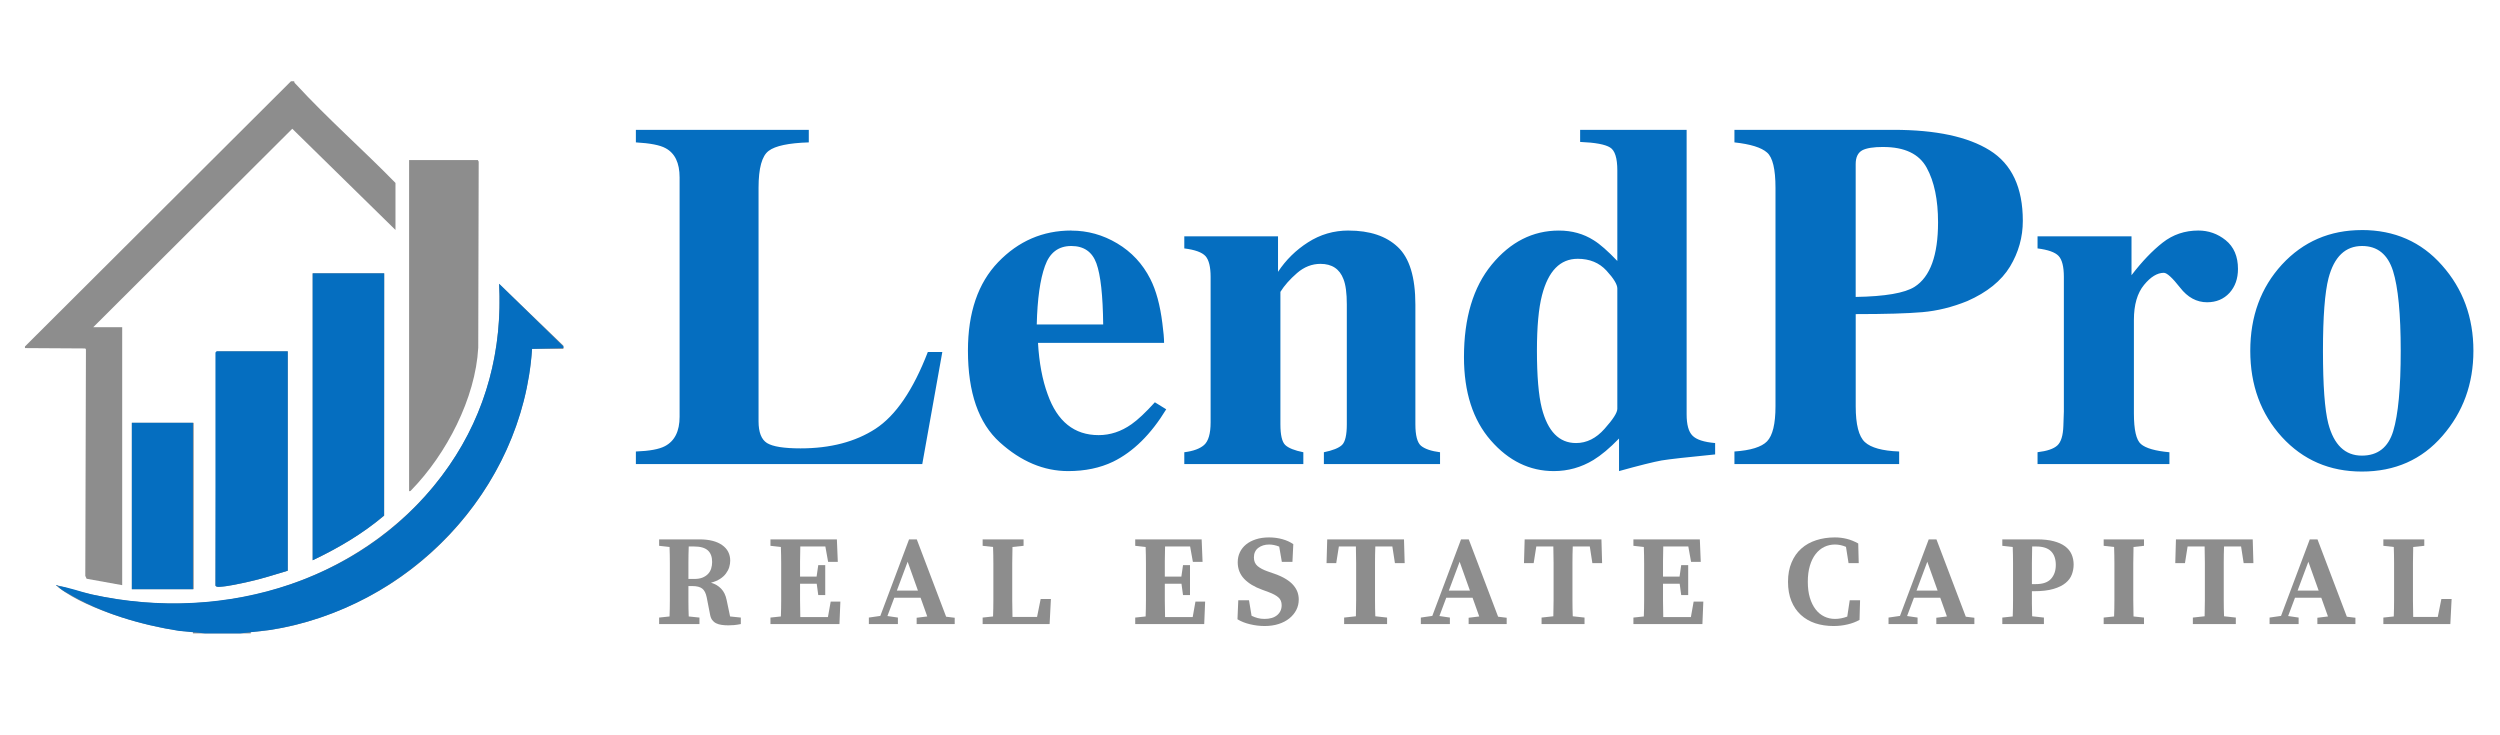 <svg xmlns="http://www.w3.org/2000/svg" xmlns:xlink="http://www.w3.org/1999/xlink" width="850" zoomAndPan="magnify" viewBox="0 0 637.5 187.5" height="250" preserveAspectRatio="xMidYMid meet" version="1.0"><defs><g/><clipPath id="8f6a5ce8ac"><path d="M 162.148 33.109 L 630.863 33.109 L 630.863 120.246 L 162.148 120.246 Z M 162.148 33.109 " clip-rule="nonzero"/></clipPath><clipPath id="c016752ce8"><path d="M 480.223 37.484 C 485.684 37.484 489.379 39.246 491.309 42.777 C 493.242 46.305 494.203 50.941 494.203 56.691 C 494.203 65.109 492.207 70.59 488.227 73.133 C 485.723 74.73 480.719 75.594 473.199 75.719 L 473.199 41.852 C 473.199 40.125 473.754 38.957 474.859 38.336 C 475.93 37.762 477.715 37.477 480.215 37.477 Z M 273.184 62.73 C 276.383 62.73 278.52 64.211 279.59 67.168 C 280.656 70.125 281.234 75.316 281.312 82.746 L 264.371 82.746 C 264.531 76.215 265.23 71.246 266.461 67.84 C 267.656 64.438 269.895 62.73 273.176 62.73 Z M 402.32 65.992 C 405.359 65.992 407.801 66.996 409.652 69.008 C 411.504 71.023 412.418 72.539 412.418 73.562 L 412.418 104.238 C 412.418 105.227 411.332 106.922 409.16 109.348 C 407.02 111.773 404.602 112.977 401.891 112.977 C 397.578 112.977 394.668 110.004 393.148 104.047 C 392.332 100.758 391.918 95.883 391.918 89.395 C 391.918 83.32 392.348 78.613 393.211 75.289 C 394.812 69.09 397.848 65.992 402.32 65.992 Z M 602.336 62.73 C 606.234 62.73 608.867 64.84 610.215 69.074 C 611.527 73.258 612.184 80.051 612.184 89.457 C 612.184 98.898 611.543 105.719 610.277 109.906 C 609.012 114.094 606.332 116.184 602.273 116.184 C 598.004 116.184 595.148 113.453 593.711 107.992 C 592.805 104.461 592.355 98.281 592.355 89.457 C 592.355 80.75 592.832 74.57 593.773 70.922 C 595.211 65.461 598.07 62.73 602.336 62.73 Z M 162.148 33.109 L 162.148 36.309 C 165.805 36.516 168.328 37.008 169.723 37.789 C 172.102 39.066 173.297 41.543 173.297 45.238 L 173.297 106.266 C 173.297 109.961 172.047 112.465 169.543 113.777 C 168.059 114.559 165.598 115.008 162.148 115.133 L 162.148 118.332 L 235.18 118.332 L 240.293 89.754 L 236.598 89.754 C 232.863 99.457 228.406 105.98 223.238 109.348 C 218.109 112.672 211.738 114.336 204.148 114.336 C 199.918 114.336 197.07 113.887 195.586 112.977 C 194.148 112.07 193.43 110.23 193.43 107.434 L 193.43 47.887 C 193.43 42.875 194.293 39.738 196.02 38.465 C 197.699 37.188 201.113 36.469 206.242 36.309 L 206.242 33.109 Z M 343.879 58.785 C 340.105 58.785 336.656 59.793 333.531 61.805 C 330.449 63.773 327.906 66.277 325.895 69.316 L 325.895 60.27 L 301.996 60.27 L 301.996 63.348 C 304.707 63.684 306.516 64.336 307.414 65.316 C 308.273 66.305 308.707 68.066 308.707 70.609 L 308.707 107.688 C 308.707 110.562 308.148 112.492 307.043 113.473 C 305.977 114.414 304.297 115.035 301.996 115.324 L 301.996 118.34 L 332.352 118.34 L 332.352 115.324 C 330.098 114.875 328.551 114.254 327.734 113.473 C 326.918 112.691 326.504 110.93 326.504 108.18 L 326.504 74.426 C 327.492 72.828 328.902 71.23 330.754 69.621 C 332.559 68.059 334.555 67.285 336.727 67.285 C 339.641 67.285 341.598 68.578 342.578 71.164 C 343.152 72.602 343.438 74.758 343.438 77.633 L 343.438 108.18 C 343.438 110.93 343.027 112.699 342.207 113.473 C 341.391 114.246 339.844 114.863 337.59 115.324 L 337.59 118.34 L 367.211 118.34 L 367.211 115.324 C 364.957 115.035 363.328 114.477 362.34 113.66 C 361.398 112.844 360.922 111.012 360.922 108.18 L 360.922 77.695 C 360.922 70.68 359.422 65.773 356.43 62.98 C 353.473 60.188 349.289 58.793 343.871 58.793 Z M 442.281 33.109 L 442.281 36.309 C 446.391 36.758 449.156 37.617 450.594 38.895 C 452.031 40.125 452.75 43.125 452.75 47.887 L 452.75 103.617 C 452.75 108.09 452.031 111.062 450.594 112.547 C 449.199 113.984 446.426 114.848 442.281 115.133 L 442.281 118.332 L 484.285 118.332 L 484.285 115.133 C 480.016 114.973 477.098 114.172 475.543 112.734 C 473.988 111.297 473.207 108.262 473.207 103.625 L 473.207 80.098 C 480.719 80.098 486.387 79.934 490.203 79.602 C 494.023 79.27 497.84 78.324 501.66 76.773 C 506.707 74.551 510.34 71.625 512.559 67.969 C 514.73 64.355 515.82 60.473 515.82 56.324 C 515.82 47.824 513.008 41.832 507.383 38.336 C 501.793 34.852 493.629 33.109 482.863 33.109 Z M 560.586 58.785 C 557.137 58.785 554.102 59.809 551.477 61.867 C 548.852 63.926 546.203 66.691 543.535 70.176 L 543.535 60.27 L 519.574 60.27 L 519.574 63.348 C 522.242 63.684 524.031 64.312 524.93 65.254 C 525.828 66.199 526.285 67.984 526.285 70.609 L 526.285 104.91 L 526.16 108.602 C 526.078 111.062 525.566 112.727 524.621 113.59 C 523.68 114.453 522 115.027 519.574 115.312 L 519.574 118.332 L 553.203 118.332 L 553.203 115.324 C 549.59 114.992 547.164 114.297 545.934 113.23 C 544.738 112.207 544.145 109.602 544.145 105.406 L 544.145 81.578 C 544.145 77.715 545.008 74.742 546.734 72.648 C 548.414 70.602 550.102 69.566 551.781 69.566 C 552.562 69.566 553.938 70.816 555.906 73.32 C 557.836 75.828 560.137 77.078 562.805 77.078 C 565.141 77.078 567.055 76.277 568.527 74.68 C 569.965 73.078 570.684 71.051 570.684 68.578 C 570.684 65.379 569.633 62.938 567.539 61.246 C 565.492 59.602 563.164 58.785 560.578 58.785 Z M 273.184 58.785 C 265.914 58.785 259.699 61.473 254.523 66.852 C 249.395 72.191 246.824 79.699 246.824 89.395 C 246.824 100.113 249.535 107.91 254.953 112.797 C 260.371 117.688 266.184 120.129 272.383 120.129 C 276.695 120.129 280.516 119.328 283.84 117.73 C 288.969 115.223 293.488 110.77 297.387 104.371 L 294.492 102.582 C 292.113 105.207 290.117 107.074 288.52 108.188 C 285.895 110.039 283.102 110.957 280.145 110.957 C 273.945 110.957 269.617 107.488 267.156 100.555 C 265.797 96.859 264.98 92.484 264.691 87.438 L 296.84 87.438 C 296.84 86.285 296.695 84.625 296.406 82.449 C 295.832 77.812 294.809 74.031 293.324 71.121 C 291.359 67.258 288.547 64.246 284.891 62.066 C 281.234 59.883 277.332 58.805 273.191 58.805 Z M 402.934 33.109 L 402.934 36.191 C 406.797 36.352 409.34 36.828 410.57 37.609 C 411.801 38.348 412.418 40.297 412.418 43.457 L 412.418 66.547 C 409.992 64.004 407.98 62.234 406.383 61.258 C 403.793 59.613 400.84 58.793 397.516 58.793 C 390.867 58.793 385.16 61.688 380.391 67.473 C 375.664 73.223 373.312 81.086 373.312 91.055 C 373.312 100.004 375.594 107.086 380.148 112.305 C 384.703 117.523 390.066 120.129 396.223 120.129 C 399.832 120.129 403.203 119.188 406.32 117.301 C 408.285 116.105 410.469 114.281 412.852 111.82 L 412.852 120.129 C 418.027 118.691 421.637 117.793 423.688 117.418 C 425.734 117.082 430.297 116.57 437.359 115.879 L 437.359 112.977 C 434.484 112.734 432.555 112.098 431.574 111.074 C 430.586 110.086 430.09 108.277 430.09 105.656 L 430.09 33.109 Z M 602.273 58.668 C 594.105 58.668 587.305 61.605 581.887 67.473 C 576.508 73.34 573.82 80.672 573.82 89.457 C 573.82 98.199 576.508 105.531 581.887 111.441 C 587.27 117.309 594.062 120.246 602.273 120.246 C 610.727 120.246 617.582 117.211 622.836 111.137 C 628.094 105.098 630.719 97.875 630.719 89.457 C 630.719 80.922 628.047 73.652 622.711 67.652 C 617.422 61.66 610.602 58.66 602.266 58.66 Z M 602.273 58.668 " clip-rule="nonzero"/></clipPath><clipPath id="514df536a2"><path d="M 14.059 72.285 L 143.949 72.285 L 143.949 161.73 L 14.059 161.73 Z M 14.059 72.285 " clip-rule="nonzero"/></clipPath><clipPath id="b78f83e5dc"><path d="M 143.668 88.148 L 143.668 88.969 L 135.676 88.969 C 133.953 113.844 119.648 136.332 98.695 149.434 C 88.918 155.539 76.23 160.25 64.668 161.113 C 64.273 161.141 63.848 160.883 63.957 161.523 L 49.195 161.523 C 49.305 160.883 48.879 161.148 48.484 161.113 C 39.094 160.414 22.504 155.715 15.031 149.883 C 14.781 149.688 14.477 149.645 14.57 149.227 C 31.238 154.512 48.957 155.504 66.008 151.379 C 88.73 145.887 108.906 131.246 119.598 110.289 C 125.582 98.547 127.914 85.543 127.281 72.379 Z M 143.668 88.148 " clip-rule="nonzero"/></clipPath><clipPath id="bafc49170d"><path d="M 104.07 40.383 L 122.301 40.383 L 122.301 125.27 L 104.07 125.27 Z M 104.07 40.383 " clip-rule="nonzero"/></clipPath><clipPath id="879b788ccd"><path d="M 104.32 125.242 L 104.32 40.809 L 121.844 40.809 L 122.066 41.227 L 121.953 88.668 C 121.246 101.57 113.836 115.781 104.938 124.926 C 104.738 125.129 104.672 125.309 104.32 125.234 " clip-rule="nonzero"/></clipPath><clipPath id="705eb8448f"><path d="M 6.082 20.445 L 101 20.445 L 101 149.766 L 6.082 149.766 Z M 6.082 20.445 " clip-rule="nonzero"/></clipPath><clipPath id="7a3610ccd0"><path d="M 75.016 20.727 C 75.008 21.125 75.289 21.297 75.527 21.547 C 83.488 30.195 92.633 38.23 100.848 46.648 L 100.848 58.637 L 74.531 32.832 L 23.781 83.434 L 31.16 83.434 L 31.16 149.219 L 22.082 147.578 L 21.75 146.844 L 21.914 89.105 L 21.742 88.855 L 6.363 88.762 L 6.363 88.352 L 74.195 20.727 Z M 75.016 20.727 " clip-rule="nonzero"/></clipPath><clipPath id="33aeec951a"><path d="M 79.574 69.438 L 98 69.438 L 98 142.93 L 79.574 142.93 Z M 79.574 69.438 " clip-rule="nonzero"/></clipPath><clipPath id="4643572db9"><path d="M 97.969 69.703 L 97.969 131.492 C 92.438 136.094 86.238 139.809 79.73 142.867 L 79.73 69.703 Z M 97.969 69.703 " clip-rule="nonzero"/></clipPath><clipPath id="ad2710c6b3"><path d="M 54.508 89.379 L 73.879 89.379 L 73.879 149.766 L 54.508 149.766 Z M 54.508 89.379 " clip-rule="nonzero"/></clipPath><clipPath id="74032c9d77"><path d="M 73.375 89.582 L 73.375 145.531 C 69.789 146.59 66.223 147.773 62.551 148.535 C 60.68 148.93 57.895 149.527 56.051 149.629 C 55.727 149.645 55.062 149.715 54.957 149.305 L 55.242 89.582 Z M 73.375 89.582 " clip-rule="nonzero"/></clipPath><clipPath id="54f99b99a1"><path d="M 33.621 107.82 L 49.398 107.82 L 49.398 150.25 L 33.621 150.25 Z M 33.621 107.82 " clip-rule="nonzero"/></clipPath><clipPath id="c05a210caa"><path d="M 79.574 69.438 L 98 69.438 L 98 142.93 L 79.574 142.93 Z M 79.574 69.438 " clip-rule="nonzero"/></clipPath><clipPath id="7e306f0bc6"><path d="M 97.969 69.703 L 97.934 131.457 C 92.477 136.145 86.203 139.766 79.73 142.867 L 79.73 69.703 Z M 97.969 69.703 " clip-rule="nonzero"/></clipPath><clipPath id="7cceecb2cc"><path d="M 54.508 89.379 L 73.879 89.379 L 73.879 149.766 L 54.508 149.766 Z M 54.508 89.379 " clip-rule="nonzero"/></clipPath><clipPath id="7b1cd47838"><path d="M 73.375 89.582 L 73.375 145.531 C 70.062 146.527 66.758 147.598 63.379 148.34 C 61.25 148.809 58.16 149.527 56.059 149.637 C 55.641 149.652 55.199 149.715 54.941 149.328 L 54.941 89.891 L 55.25 89.582 Z M 73.375 89.582 " clip-rule="nonzero"/></clipPath><clipPath id="28c2d85bff"><path d="M 33.621 107.82 L 49.195 107.82 L 49.195 150.25 L 33.621 150.25 Z M 33.621 107.82 " clip-rule="nonzero"/></clipPath><clipPath id="58266e37c1"><path d="M 14.629 72.285 L 143.949 72.285 L 143.949 161.73 L 14.629 161.73 Z M 14.629 72.285 " clip-rule="nonzero"/></clipPath><clipPath id="35ae1c3375"><path d="M 143.668 88.352 L 143.668 88.762 L 135.676 88.969 C 133.32 125.07 104.152 155.211 68.73 160.66 L 61.285 161.516 L 52.27 161.516 L 45.633 160.875 C 35.789 159.293 25.902 156.418 17.293 151.301 C 16.387 150.766 15.27 150.25 14.766 149.422 C 17.004 149.578 20.93 151.039 23.375 151.574 C 57.477 159.105 94.383 147.996 114.535 118.742 C 123.988 105.02 128.18 89.062 127.273 72.359 Z M 143.668 88.352 " clip-rule="nonzero"/></clipPath><clipPath id="07f8970272"><path d="M 14.059 149.195 L 15 149.195 L 15 149.766 L 14.059 149.766 Z M 14.059 149.195 " clip-rule="nonzero"/></clipPath><clipPath id="7a2c876a78"><path d="M 14.766 149.422 C 14.629 149.414 14.492 149.434 14.355 149.422 L 14.355 149.219 C 14.586 149.184 14.656 149.234 14.766 149.422 " clip-rule="nonzero"/></clipPath></defs><g clip-path="url(#8f6a5ce8ac)"><g clip-path="url(#c016752ce8)"><path fill="#056ec0" d="M 162.148 33.109 L 630.863 33.109 L 630.863 120.246 L 162.148 120.246 Z M 162.148 33.109 " fill-opacity="1" fill-rule="nonzero"/></g></g><g fill="#8d8d8d" fill-opacity="1"><g transform="translate(167.017, 159.135)"><g><path d="M 9.984 -11.5 C 10.828 -11.5 11.535 -11.613 12.109 -11.844 C 12.691 -12.082 13.164 -12.395 13.531 -12.781 C 13.895 -13.164 14.16 -13.617 14.328 -14.141 C 14.492 -14.672 14.578 -15.234 14.578 -15.828 C 14.578 -17.141 14.211 -18.125 13.484 -18.781 C 12.754 -19.445 11.586 -19.781 9.984 -19.781 L 8.609 -19.781 C 8.555 -18.414 8.531 -17.047 8.531 -15.672 C 8.531 -14.297 8.531 -12.906 8.531 -11.5 Z M 21.891 -1.656 L 21.891 0 C 21.234 0.133 20.648 0.223 20.141 0.266 C 19.641 0.305 19.156 0.328 18.688 0.328 C 18.051 0.328 17.473 0.285 16.953 0.203 C 16.441 0.129 15.988 -0.004 15.594 -0.203 C 15.195 -0.398 14.863 -0.676 14.594 -1.031 C 14.332 -1.395 14.148 -1.863 14.047 -2.438 L 13.188 -6.828 C 12.969 -7.898 12.582 -8.645 12.031 -9.062 C 11.477 -9.477 10.656 -9.688 9.562 -9.688 L 8.531 -9.688 C 8.531 -8.395 8.531 -7.102 8.531 -5.812 C 8.531 -4.531 8.555 -3.238 8.609 -1.938 L 11.344 -1.656 L 11.344 0 L 1.062 0 L 1.062 -1.656 L 3.719 -1.938 C 3.77 -3.301 3.797 -4.672 3.797 -6.047 C 3.797 -7.422 3.797 -8.812 3.797 -10.219 L 3.797 -11.375 C 3.797 -12.758 3.797 -14.141 3.797 -15.516 C 3.797 -16.891 3.77 -18.27 3.719 -19.656 L 1.062 -19.953 L 1.062 -21.594 L 11.344 -21.594 C 13.82 -21.594 15.75 -21.109 17.125 -20.141 C 18.5 -19.172 19.188 -17.844 19.188 -16.156 C 19.188 -15.625 19.102 -15.078 18.938 -14.516 C 18.77 -13.961 18.492 -13.426 18.109 -12.906 C 17.734 -12.383 17.227 -11.922 16.594 -11.516 C 15.969 -11.109 15.195 -10.785 14.281 -10.547 C 15.332 -10.242 16.195 -9.734 16.875 -9.016 C 17.562 -8.305 18.023 -7.359 18.266 -6.172 L 19.156 -1.938 Z M 21.891 -1.656 "/></g></g></g><g fill="#8d8d8d" fill-opacity="1"><g transform="translate(195.405, 159.135)"><g><path d="M 18.891 -5.734 L 18.656 0 L 1.062 0 L 1.062 -1.656 L 3.719 -1.938 C 3.77 -3.301 3.797 -4.672 3.797 -6.047 C 3.797 -7.422 3.797 -8.812 3.797 -10.219 L 3.797 -11.375 C 3.797 -12.758 3.797 -14.141 3.797 -15.516 C 3.797 -16.891 3.77 -18.27 3.719 -19.656 L 1.062 -19.953 L 1.062 -21.594 L 18 -21.594 L 18.234 -15.859 L 15.766 -15.859 L 15.062 -19.781 L 8.672 -19.781 C 8.629 -18.531 8.609 -17.266 8.609 -15.984 C 8.609 -14.711 8.609 -13.414 8.609 -12.094 L 12.828 -12.094 L 13.25 -15.031 L 15.031 -15.031 L 15.031 -7.391 L 13.25 -7.391 L 12.859 -10.281 L 8.609 -10.281 C 8.609 -8.789 8.609 -7.348 8.609 -5.953 C 8.609 -4.555 8.629 -3.164 8.672 -1.781 L 15.719 -1.781 L 16.422 -5.734 Z M 18.891 -5.734 "/></g></g></g><g fill="#8d8d8d" fill-opacity="1"><g transform="translate(221.387, 159.135)"><g><path d="M 12.688 -8.531 L 10.062 -15.891 L 7.312 -8.531 Z M 22.062 -1.609 L 22.062 0 L 12.359 0 L 12.359 -1.609 L 15.062 -1.938 L 13.359 -6.719 L 6.656 -6.719 L 4.906 -2.047 L 7.578 -1.656 L 7.578 0 L 0.172 0 L 0.172 -1.656 L 3.094 -2.078 L 10.422 -21.594 L 12.391 -21.594 L 19.875 -1.875 Z M 22.062 -1.609 "/></g></g></g><g fill="#8d8d8d" fill-opacity="1"><g transform="translate(249.511, 159.135)"><g><path d="M 18.469 -6.391 L 18.141 0 L 1.062 0 L 1.062 -1.656 L 3.719 -1.938 C 3.77 -3.301 3.797 -4.672 3.797 -6.047 C 3.797 -7.422 3.797 -8.812 3.797 -10.219 L 3.797 -11.375 C 3.797 -12.758 3.797 -14.141 3.797 -15.516 C 3.797 -16.891 3.77 -18.27 3.719 -19.656 L 1.062 -19.953 L 1.062 -21.594 L 11.5 -21.594 L 11.5 -19.953 L 8.672 -19.656 C 8.629 -18.27 8.609 -16.895 8.609 -15.531 C 8.609 -14.164 8.609 -12.781 8.609 -11.375 L 8.609 -10.219 C 8.609 -8.812 8.609 -7.41 8.609 -6.016 C 8.609 -4.617 8.629 -3.219 8.672 -1.812 L 14.938 -1.812 L 15.859 -6.391 Z M 18.469 -6.391 "/></g></g></g><g fill="#8d8d8d" fill-opacity="1"><g transform="translate(274.899, 159.135)"><g/></g></g><g fill="#8d8d8d" fill-opacity="1"><g transform="translate(288.419, 159.135)"><g><path d="M 18.891 -5.734 L 18.656 0 L 1.062 0 L 1.062 -1.656 L 3.719 -1.938 C 3.77 -3.301 3.797 -4.672 3.797 -6.047 C 3.797 -7.422 3.797 -8.812 3.797 -10.219 L 3.797 -11.375 C 3.797 -12.758 3.797 -14.141 3.797 -15.516 C 3.797 -16.891 3.77 -18.27 3.719 -19.656 L 1.062 -19.953 L 1.062 -21.594 L 18 -21.594 L 18.234 -15.859 L 15.766 -15.859 L 15.062 -19.781 L 8.672 -19.781 C 8.629 -18.531 8.609 -17.266 8.609 -15.984 C 8.609 -14.711 8.609 -13.414 8.609 -12.094 L 12.828 -12.094 L 13.25 -15.031 L 15.031 -15.031 L 15.031 -7.391 L 13.25 -7.391 L 12.859 -10.281 L 8.609 -10.281 C 8.609 -8.789 8.609 -7.348 8.609 -5.953 C 8.609 -4.555 8.629 -3.164 8.672 -1.781 L 15.719 -1.781 L 16.422 -5.734 Z M 18.891 -5.734 "/></g></g></g><g fill="#8d8d8d" fill-opacity="1"><g transform="translate(314.401, 159.135)"><g><path d="M 10.578 -12.828 C 11.766 -12.41 12.754 -11.953 13.547 -11.453 C 14.336 -10.961 14.969 -10.438 15.438 -9.875 C 15.914 -9.312 16.258 -8.727 16.469 -8.125 C 16.676 -7.52 16.781 -6.898 16.781 -6.266 C 16.781 -5.297 16.57 -4.406 16.156 -3.594 C 15.738 -2.781 15.148 -2.066 14.391 -1.453 C 13.629 -0.836 12.719 -0.359 11.656 -0.016 C 10.594 0.328 9.398 0.5 8.078 0.5 C 6.828 0.5 5.582 0.348 4.344 0.047 C 3.113 -0.242 2.051 -0.664 1.156 -1.219 L 1.359 -6.062 L 4.094 -6.062 L 4.75 -2.109 C 5.25 -1.867 5.766 -1.676 6.297 -1.531 C 6.828 -1.383 7.41 -1.312 8.047 -1.312 C 9.43 -1.312 10.504 -1.629 11.266 -2.266 C 12.035 -2.91 12.422 -3.758 12.422 -4.812 C 12.422 -5.645 12.148 -6.301 11.609 -6.781 C 11.078 -7.27 10.219 -7.734 9.031 -8.172 L 7.422 -8.766 C 5.461 -9.473 3.938 -10.398 2.844 -11.547 C 1.758 -12.703 1.219 -14.109 1.219 -15.766 C 1.219 -16.68 1.398 -17.523 1.766 -18.297 C 2.129 -19.066 2.656 -19.734 3.344 -20.297 C 4.039 -20.859 4.875 -21.297 5.844 -21.609 C 6.82 -21.93 7.941 -22.094 9.203 -22.094 C 10.41 -22.094 11.547 -21.941 12.609 -21.641 C 13.672 -21.348 14.598 -20.926 15.391 -20.375 L 15.172 -15.859 L 12.469 -15.859 L 11.797 -19.75 C 11.359 -19.926 10.93 -20.055 10.516 -20.141 C 10.098 -20.234 9.672 -20.281 9.234 -20.281 C 8.129 -20.281 7.203 -19.992 6.453 -19.422 C 5.711 -18.848 5.344 -18.035 5.344 -16.984 C 5.344 -16.055 5.648 -15.328 6.266 -14.797 C 6.879 -14.273 7.75 -13.816 8.875 -13.422 Z M 10.578 -12.828 "/></g></g></g><g fill="#8d8d8d" fill-opacity="1"><g transform="translate(337.613, 159.135)"><g><path d="M 13.094 -19.781 C 13.039 -18.395 13.016 -17.004 13.016 -15.609 C 13.016 -14.211 13.016 -12.801 13.016 -11.375 L 13.016 -10.219 C 13.016 -8.832 13.016 -7.457 13.016 -6.094 C 13.016 -4.738 13.039 -3.367 13.094 -1.984 L 16.094 -1.656 L 16.094 0 L 5.141 0 L 5.141 -1.656 L 8.141 -1.984 C 8.18 -3.336 8.203 -4.703 8.203 -6.078 C 8.203 -7.453 8.203 -8.832 8.203 -10.219 L 8.203 -11.375 C 8.203 -12.781 8.203 -14.18 8.203 -15.578 C 8.203 -16.973 8.18 -18.375 8.141 -19.781 L 3.797 -19.781 L 3.125 -15.531 L 0.656 -15.531 L 0.828 -21.594 L 20.406 -21.594 L 20.578 -15.531 L 18.094 -15.531 L 17.438 -19.781 Z M 13.094 -19.781 "/></g></g></g><g fill="#8d8d8d" fill-opacity="1"><g transform="translate(362.143, 159.135)"><g><path d="M 12.688 -8.531 L 10.062 -15.891 L 7.312 -8.531 Z M 22.062 -1.609 L 22.062 0 L 12.359 0 L 12.359 -1.609 L 15.062 -1.938 L 13.359 -6.719 L 6.656 -6.719 L 4.906 -2.047 L 7.578 -1.656 L 7.578 0 L 0.172 0 L 0.172 -1.656 L 3.094 -2.078 L 10.422 -21.594 L 12.391 -21.594 L 19.875 -1.875 Z M 22.062 -1.609 "/></g></g></g><g fill="#8d8d8d" fill-opacity="1"><g transform="translate(387.96, 159.135)"><g><path d="M 13.094 -19.781 C 13.039 -18.395 13.016 -17.004 13.016 -15.609 C 13.016 -14.211 13.016 -12.801 13.016 -11.375 L 13.016 -10.219 C 13.016 -8.832 13.016 -7.457 13.016 -6.094 C 13.016 -4.738 13.039 -3.367 13.094 -1.984 L 16.094 -1.656 L 16.094 0 L 5.141 0 L 5.141 -1.656 L 8.141 -1.984 C 8.18 -3.336 8.203 -4.703 8.203 -6.078 C 8.203 -7.453 8.203 -8.832 8.203 -10.219 L 8.203 -11.375 C 8.203 -12.781 8.203 -14.18 8.203 -15.578 C 8.203 -16.973 8.18 -18.375 8.141 -19.781 L 3.797 -19.781 L 3.125 -15.531 L 0.656 -15.531 L 0.828 -21.594 L 20.406 -21.594 L 20.578 -15.531 L 18.094 -15.531 L 17.438 -19.781 Z M 13.094 -19.781 "/></g></g></g><g fill="#8d8d8d" fill-opacity="1"><g transform="translate(415.458, 159.135)"><g><path d="M 18.891 -5.734 L 18.656 0 L 1.062 0 L 1.062 -1.656 L 3.719 -1.938 C 3.77 -3.301 3.797 -4.672 3.797 -6.047 C 3.797 -7.422 3.797 -8.812 3.797 -10.219 L 3.797 -11.375 C 3.797 -12.758 3.797 -14.141 3.797 -15.516 C 3.797 -16.891 3.77 -18.27 3.719 -19.656 L 1.062 -19.953 L 1.062 -21.594 L 18 -21.594 L 18.234 -15.859 L 15.766 -15.859 L 15.062 -19.781 L 8.672 -19.781 C 8.629 -18.531 8.609 -17.266 8.609 -15.984 C 8.609 -14.711 8.609 -13.414 8.609 -12.094 L 12.828 -12.094 L 13.25 -15.031 L 15.031 -15.031 L 15.031 -7.391 L 13.25 -7.391 L 12.859 -10.281 L 8.609 -10.281 C 8.609 -8.789 8.609 -7.348 8.609 -5.953 C 8.609 -4.555 8.629 -3.164 8.672 -1.781 L 15.719 -1.781 L 16.422 -5.734 Z M 18.891 -5.734 "/></g></g></g><g fill="#8d8d8d" fill-opacity="1"><g transform="translate(441.439, 159.135)"><g/></g></g><g fill="#8d8d8d" fill-opacity="1"><g transform="translate(454.959, 159.135)"><g><path d="M 19.359 -6.062 L 19.219 -1.062 C 18.301 -0.551 17.281 -0.164 16.156 0.094 C 15.031 0.363 13.844 0.5 12.594 0.5 C 10.906 0.5 9.348 0.266 7.922 -0.203 C 6.504 -0.68 5.281 -1.395 4.25 -2.344 C 3.219 -3.289 2.414 -4.469 1.844 -5.875 C 1.27 -7.281 0.984 -8.914 0.984 -10.781 C 0.984 -12.645 1.285 -14.285 1.891 -15.703 C 2.492 -17.129 3.32 -18.312 4.375 -19.25 C 5.438 -20.195 6.695 -20.906 8.156 -21.375 C 9.625 -21.852 11.211 -22.094 12.922 -22.094 C 13.973 -22.094 14.977 -21.973 15.938 -21.734 C 16.895 -21.504 17.879 -21.109 18.891 -20.547 L 19.016 -15.531 L 16.422 -15.531 L 15.766 -19.688 C 14.836 -20.082 13.898 -20.281 12.953 -20.281 C 11.984 -20.281 11.078 -20.078 10.234 -19.672 C 9.391 -19.266 8.656 -18.66 8.031 -17.859 C 7.406 -17.055 6.914 -16.062 6.562 -14.875 C 6.207 -13.688 6.031 -12.32 6.031 -10.781 C 6.031 -9.238 6.207 -7.879 6.562 -6.703 C 6.914 -5.535 7.406 -4.547 8.031 -3.734 C 8.656 -2.93 9.391 -2.328 10.234 -1.922 C 11.078 -1.516 11.984 -1.312 12.953 -1.312 C 13.984 -1.312 15.031 -1.508 16.094 -1.906 L 16.719 -6.062 Z M 19.359 -6.062 "/></g></g></g><g fill="#8d8d8d" fill-opacity="1"><g transform="translate(481.402, 159.135)"><g><path d="M 12.688 -8.531 L 10.062 -15.891 L 7.312 -8.531 Z M 22.062 -1.609 L 22.062 0 L 12.359 0 L 12.359 -1.609 L 15.062 -1.938 L 13.359 -6.719 L 6.656 -6.719 L 4.906 -2.047 L 7.578 -1.656 L 7.578 0 L 0.172 0 L 0.172 -1.656 L 3.094 -2.078 L 10.422 -21.594 L 12.391 -21.594 L 19.875 -1.875 Z M 22.062 -1.609 "/></g></g></g><g fill="#8d8d8d" fill-opacity="1"><g transform="translate(509.527, 159.135)"><g><path d="M 8.672 -19.781 C 8.629 -18.395 8.609 -17.004 8.609 -15.609 C 8.609 -14.211 8.609 -12.801 8.609 -11.375 L 8.609 -10.188 L 9.625 -10.188 C 11.383 -10.188 12.672 -10.633 13.484 -11.531 C 14.297 -12.438 14.703 -13.613 14.703 -15.062 C 14.703 -16.582 14.297 -17.75 13.484 -18.562 C 12.672 -19.375 11.406 -19.781 9.688 -19.781 Z M 8.609 -8.375 C 8.609 -7.344 8.609 -6.285 8.609 -5.203 C 8.609 -4.129 8.629 -3.055 8.672 -1.984 L 11.672 -1.656 L 11.672 0 L 1.062 0 L 1.062 -1.656 L 3.719 -1.938 C 3.77 -3.301 3.797 -4.672 3.797 -6.047 C 3.797 -7.422 3.797 -8.812 3.797 -10.219 L 3.797 -11.375 C 3.797 -12.758 3.797 -14.141 3.797 -15.516 C 3.797 -16.891 3.77 -18.27 3.719 -19.656 L 1.062 -19.953 L 1.062 -21.594 L 9.953 -21.594 C 11.598 -21.594 13.004 -21.438 14.172 -21.125 C 15.336 -20.82 16.301 -20.391 17.062 -19.828 C 17.82 -19.266 18.375 -18.586 18.719 -17.797 C 19.07 -17.004 19.25 -16.129 19.25 -15.172 C 19.25 -14.305 19.098 -13.469 18.797 -12.656 C 18.504 -11.844 17.973 -11.117 17.203 -10.484 C 16.441 -9.848 15.406 -9.336 14.094 -8.953 C 12.781 -8.566 11.113 -8.375 9.094 -8.375 Z M 8.609 -8.375 "/></g></g></g><g fill="#8d8d8d" fill-opacity="1"><g transform="translate(535.376, 159.135)"><g><path d="M 8.672 -19.656 C 8.629 -18.289 8.609 -16.922 8.609 -15.547 C 8.609 -14.172 8.609 -12.781 8.609 -11.375 L 8.609 -10.219 C 8.609 -8.832 8.609 -7.453 8.609 -6.078 C 8.609 -4.703 8.629 -3.32 8.672 -1.938 L 11.344 -1.656 L 11.344 0 L 1.062 0 L 1.062 -1.656 L 3.719 -1.938 C 3.77 -3.301 3.797 -4.672 3.797 -6.047 C 3.797 -7.422 3.797 -8.812 3.797 -10.219 L 3.797 -11.375 C 3.797 -12.758 3.797 -14.141 3.797 -15.516 C 3.797 -16.891 3.77 -18.27 3.719 -19.656 L 1.062 -19.953 L 1.062 -21.594 L 11.344 -21.594 L 11.344 -19.953 Z M 8.672 -19.656 "/></g></g></g><g fill="#8d8d8d" fill-opacity="1"><g transform="translate(554.039, 159.135)"><g><path d="M 13.094 -19.781 C 13.039 -18.395 13.016 -17.004 13.016 -15.609 C 13.016 -14.211 13.016 -12.801 13.016 -11.375 L 13.016 -10.219 C 13.016 -8.832 13.016 -7.457 13.016 -6.094 C 13.016 -4.738 13.039 -3.367 13.094 -1.984 L 16.094 -1.656 L 16.094 0 L 5.141 0 L 5.141 -1.656 L 8.141 -1.984 C 8.18 -3.336 8.203 -4.703 8.203 -6.078 C 8.203 -7.453 8.203 -8.832 8.203 -10.219 L 8.203 -11.375 C 8.203 -12.781 8.203 -14.18 8.203 -15.578 C 8.203 -16.973 8.18 -18.375 8.141 -19.781 L 3.797 -19.781 L 3.125 -15.531 L 0.656 -15.531 L 0.828 -21.594 L 20.406 -21.594 L 20.578 -15.531 L 18.094 -15.531 L 17.438 -19.781 Z M 13.094 -19.781 "/></g></g></g><g fill="#8d8d8d" fill-opacity="1"><g transform="translate(578.57, 159.135)"><g><path d="M 12.688 -8.531 L 10.062 -15.891 L 7.312 -8.531 Z M 22.062 -1.609 L 22.062 0 L 12.359 0 L 12.359 -1.609 L 15.062 -1.938 L 13.359 -6.719 L 6.656 -6.719 L 4.906 -2.047 L 7.578 -1.656 L 7.578 0 L 0.172 0 L 0.172 -1.656 L 3.094 -2.078 L 10.422 -21.594 L 12.391 -21.594 L 19.875 -1.875 Z M 22.062 -1.609 "/></g></g></g><g fill="#8d8d8d" fill-opacity="1"><g transform="translate(606.694, 159.135)"><g><path d="M 18.469 -6.391 L 18.141 0 L 1.062 0 L 1.062 -1.656 L 3.719 -1.938 C 3.77 -3.301 3.797 -4.672 3.797 -6.047 C 3.797 -7.422 3.797 -8.812 3.797 -10.219 L 3.797 -11.375 C 3.797 -12.758 3.797 -14.141 3.797 -15.516 C 3.797 -16.891 3.77 -18.27 3.719 -19.656 L 1.062 -19.953 L 1.062 -21.594 L 11.5 -21.594 L 11.5 -19.953 L 8.672 -19.656 C 8.629 -18.27 8.609 -16.895 8.609 -15.531 C 8.609 -14.164 8.609 -12.781 8.609 -11.375 L 8.609 -10.219 C 8.609 -8.812 8.609 -7.41 8.609 -6.016 C 8.609 -4.617 8.629 -3.219 8.672 -1.812 L 14.938 -1.812 L 15.859 -6.391 Z M 18.469 -6.391 "/></g></g></g><g clip-path="url(#514df536a2)"><g clip-path="url(#b78f83e5dc)"><path fill="#8d8d8d" d="M 2.094 16.457 L 147.938 16.457 L 147.938 165.719 L 2.094 165.719 Z M 2.094 16.457 " fill-opacity="1" fill-rule="nonzero"/></g></g><g clip-path="url(#bafc49170d)"><g clip-path="url(#879b788ccd)"><path fill="#8d8d8d" d="M 2.094 16.457 L 147.938 16.457 L 147.938 165.719 L 2.094 165.719 Z M 2.094 16.457 " fill-opacity="1" fill-rule="nonzero"/></g></g><g clip-path="url(#705eb8448f)"><g clip-path="url(#7a3610ccd0)"><path fill="#8d8d8d" d="M 2.094 16.457 L 147.938 16.457 L 147.938 165.719 L 2.094 165.719 Z M 2.094 16.457 " fill-opacity="1" fill-rule="nonzero"/></g></g><g clip-path="url(#33aeec951a)"><g clip-path="url(#4643572db9)"><path fill="#8d8d8d" d="M 2.094 16.457 L 147.938 16.457 L 147.938 165.719 L 2.094 165.719 Z M 2.094 16.457 " fill-opacity="1" fill-rule="nonzero"/></g></g><g clip-path="url(#ad2710c6b3)"><g clip-path="url(#74032c9d77)"><path fill="#8d8d8d" d="M 2.094 16.457 L 147.938 16.457 L 147.938 165.719 L 2.094 165.719 Z M 2.094 16.457 " fill-opacity="1" fill-rule="nonzero"/></g></g><g clip-path="url(#54f99b99a1)"><path fill="#8d8d8d" d="M 2.094 16.457 L 147.938 16.457 L 147.938 165.719 L 2.094 165.719 Z M 2.094 16.457 " fill-opacity="1" fill-rule="nonzero"/></g><g clip-path="url(#c05a210caa)"><g clip-path="url(#7e306f0bc6)"><path fill="#056ec0" d="M 2.094 16.457 L 147.938 16.457 L 147.938 165.719 L 2.094 165.719 Z M 2.094 16.457 " fill-opacity="1" fill-rule="nonzero"/></g></g><g clip-path="url(#7cceecb2cc)"><g clip-path="url(#7b1cd47838)"><path fill="#056ec0" d="M 2.094 16.457 L 147.938 16.457 L 147.938 165.719 L 2.094 165.719 Z M 2.094 16.457 " fill-opacity="1" fill-rule="nonzero"/></g></g><g clip-path="url(#28c2d85bff)"><path fill="#056ec0" d="M 2.094 16.457 L 147.938 16.457 L 147.938 165.719 L 2.094 165.719 Z M 2.094 16.457 " fill-opacity="1" fill-rule="nonzero"/></g><g clip-path="url(#58266e37c1)"><g clip-path="url(#35ae1c3375)"><path fill="#056ec0" d="M 2.094 16.457 L 147.938 16.457 L 147.938 165.719 L 2.094 165.719 Z M 2.094 16.457 " fill-opacity="1" fill-rule="nonzero"/></g></g><g clip-path="url(#07f8970272)"><g clip-path="url(#7a2c876a78)"><path fill="#056ec0" d="M 2.094 16.457 L 147.938 16.457 L 147.938 165.719 L 2.094 165.719 Z M 2.094 16.457 " fill-opacity="1" fill-rule="nonzero"/></g></g></svg>